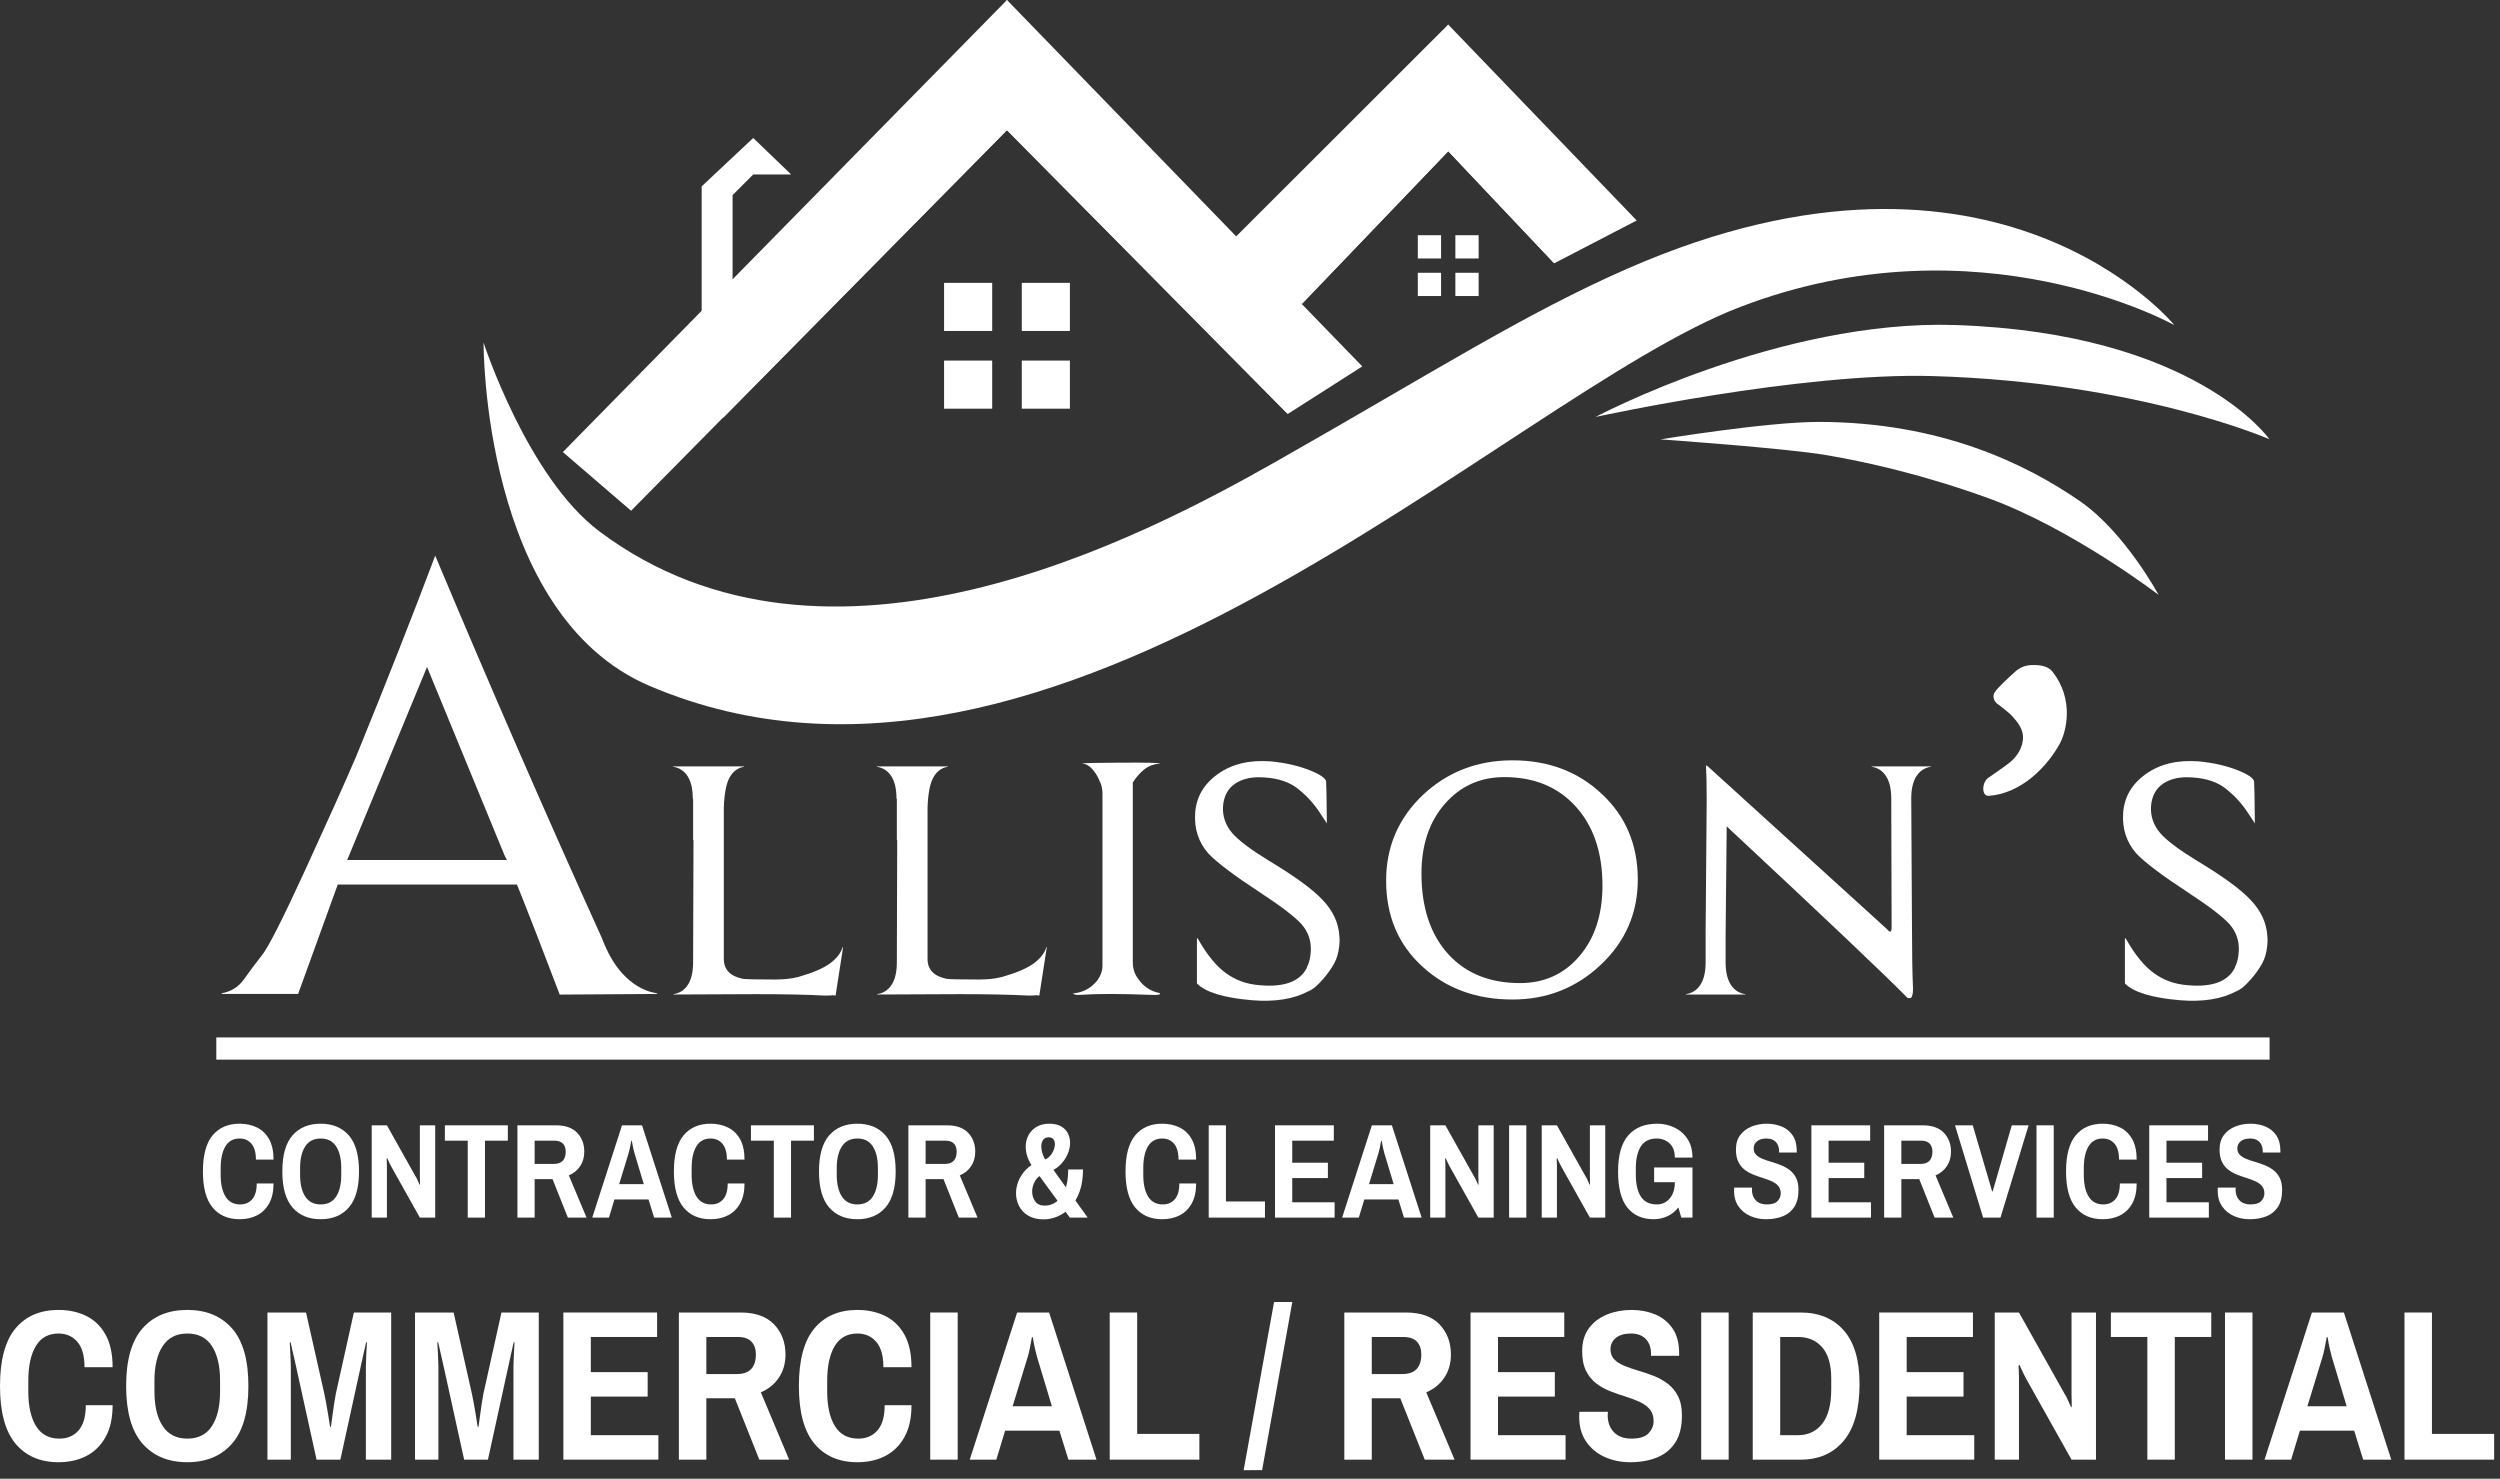 <?xml version="1.0" encoding="UTF-8" standalone="no"?>
<!DOCTYPE svg PUBLIC "-//W3C//DTD SVG 1.1//EN" "http://www.w3.org/Graphics/SVG/1.1/DTD/svg11.dtd">
<svg width="100%" height="100%" viewBox="0 0 235 139" version="1.1" xmlns="http://www.w3.org/2000/svg" xmlns:xlink="http://www.w3.org/1999/xlink" xml:space="preserve" xmlns:serif="http://www.serif.com/" style="fill-rule:evenodd;clip-rule:evenodd;stroke-linejoin:round;stroke-miterlimit:2;">
    <rect x="0" y="0" width="235" height="139" fill="#333333" stroke="none"/>
    <g transform="matrix(1,0,0,1,-1004.36,-2942.47)">
        <g transform="matrix(1,0,0,1,1004.36,2942.47)">
            <g transform="matrix(1,0,0,1,68.039,75.497)">
                <path d="M0,14.632C0,15.638 0.593,16.265 1.779,16.511C2.069,16.556 3.087,16.578 4.832,16.578C5.638,16.578 6.354,16.5 6.98,16.343C8.322,15.963 9.312,15.543 9.95,15.084C10.587,14.626 10.995,14.107 11.174,13.525L11.208,13.558L10.537,17.887L10.503,18.088L10.235,18.054C10.078,18.076 9.843,18.088 9.53,18.088C7.83,17.998 5.66,17.953 3.02,17.953C1.096,17.953 -1.488,17.965 -4.731,17.987L-4.731,17.953C-4.15,17.864 -3.697,17.568 -3.373,17.065C-3.048,16.561 -2.886,15.862 -2.886,14.967L-2.852,3.457L-2.886,3.457L-2.886,-0.402L-2.919,-0.402L-2.919,-0.435C-2.919,-1.33 -3.082,-2.029 -3.406,-2.533C-3.73,-3.036 -4.184,-3.332 -4.765,-3.422L-4.765,-3.456L1.913,-3.456L1.913,-3.422C1.331,-3.332 0.878,-3.003 0.554,-2.432C0.229,-1.861 0.044,-0.905 0,0.437L0,14.632Z" style="fill:white;fill-rule:nonzero;"/>
            </g>
        </g>
        <g transform="matrix(1,0,0,1,1004.36,2942.47)">
            <g transform="matrix(1,0,0,1,87.189,75.497)">
                <path d="M0,14.632C0,15.638 0.593,16.265 1.779,16.511C2.069,16.556 3.087,16.578 4.832,16.578C5.638,16.578 6.354,16.5 6.98,16.343C8.322,15.963 9.312,15.543 9.95,15.084C10.587,14.626 10.995,14.107 11.174,13.525L11.208,13.558L10.537,17.887L10.503,18.088L10.235,18.054C10.078,18.076 9.843,18.088 9.53,18.088C7.83,17.998 5.66,17.953 3.02,17.953C1.096,17.953 -1.488,17.965 -4.731,17.987L-4.731,17.953C-4.15,17.864 -3.697,17.568 -3.373,17.065C-3.048,16.561 -2.886,15.862 -2.886,14.967L-2.852,3.457L-2.886,3.457L-2.886,-0.402L-2.919,-0.402L-2.919,-0.435C-2.919,-1.33 -3.082,-2.029 -3.406,-2.533C-3.73,-3.036 -4.184,-3.332 -4.765,-3.422L-4.765,-3.456L1.913,-3.456L1.913,-3.422C1.331,-3.332 0.878,-3.003 0.554,-2.432C0.229,-1.861 0.044,-0.905 0,0.437L0,14.632Z" style="fill:white;fill-rule:nonzero;"/>
            </g>
        </g>
        <g transform="matrix(1,0,0,1,1004.36,2942.47)">
            <g transform="matrix(1,0,0,1,109.068,93.445)">
                <path d="M0,-21.673C-0.604,-21.627 -1.107,-21.443 -1.51,-21.119C-1.913,-20.794 -2.271,-20.386 -2.584,-19.894L-2.584,-3.015C-2.584,-2.389 -2.416,-1.862 -2.081,-1.438C-1.857,-1.103 -1.577,-0.817 -1.242,-0.582C-0.906,-0.347 -0.515,-0.185 -0.067,-0.096C-0.022,-0.051 -0.011,-0.017 -0.034,0.005C-0.123,0.072 -0.403,0.095 -0.873,0.072C-3.758,-0.039 -5.984,-0.039 -7.55,0.072C-7.886,0.095 -8.11,0.05 -8.221,-0.062C-7.461,-0.129 -6.818,-0.402 -6.292,-0.884C-5.767,-1.365 -5.481,-1.93 -5.436,-2.578L-5.436,-18.854C-5.436,-19.301 -5.526,-19.693 -5.705,-20.028C-5.884,-20.476 -6.124,-20.861 -6.426,-21.186C-6.728,-21.51 -7.059,-21.673 -7.416,-21.673C-7.237,-21.717 -5.973,-21.745 -3.624,-21.756C-1.275,-21.768 -0.067,-21.739 0,-21.673" style="fill:white;fill-rule:nonzero;"/>
            </g>
        </g>
        <g transform="matrix(1,0,0,1,1004.36,2942.47)">
            <g transform="matrix(1,0,0,1,124.323,81.022)">
                <path d="M0,3.569C0.984,4.598 1.51,5.739 1.577,6.992C1.622,7.373 1.594,7.837 1.493,8.384C1.393,8.932 1.186,9.441 0.872,9.911C0.559,10.403 0.189,10.873 -0.235,11.32C-0.66,11.768 -1.029,12.048 -1.342,12.159C-2.73,12.897 -4.497,13.177 -6.645,12.999C-9.284,12.774 -11.007,12.249 -11.812,11.422L-11.812,7.126C-11.768,7.171 -11.723,7.226 -11.678,7.294C-10.851,8.748 -9.989,9.799 -9.094,10.448C-8.177,11.119 -7.114,11.5 -5.906,11.589C-3.647,11.791 -2.181,11.265 -1.51,10.011C-1.488,9.923 -1.432,9.789 -1.342,9.609C-1.208,9.252 -1.13,8.838 -1.107,8.368C-1.063,7.406 -1.354,6.567 -1.98,5.85C-2.606,5.158 -3.893,4.173 -5.839,2.898C-8.3,1.287 -9.933,0.057 -10.738,-0.793C-11.656,-1.845 -12.07,-3.097 -11.98,-4.552C-11.891,-6.073 -11.18,-7.309 -9.849,-8.26C-8.519,-9.21 -6.857,-9.608 -4.866,-9.452C-3.457,-9.317 -2.204,-9.026 -1.107,-8.578C-0.079,-8.154 0.402,-7.774 0.335,-7.438C0.357,-7.237 0.38,-5.972 0.402,-3.646C0.537,-3.422 0.319,-3.746 -0.252,-4.619C-0.822,-5.492 -1.522,-6.252 -2.349,-6.901C-3.11,-7.505 -4.139,-7.852 -5.437,-7.941C-6.577,-8.031 -7.5,-7.84 -8.205,-7.37C-8.91,-6.901 -9.295,-6.174 -9.362,-5.19C-9.408,-4.272 -9.117,-3.445 -8.49,-2.706C-7.909,-2.035 -6.801,-1.197 -5.168,-0.19C-2.663,1.309 -0.94,2.562 0,3.569" style="fill:white;fill-rule:nonzero;"/>
            </g>
        </g>
        <g transform="matrix(1,0,0,1,1004.36,2942.47)">
            <g transform="matrix(1,0,0,1,150.631,82.176)">
                <path d="M0,1.073C0,-2.103 -0.873,-4.619 -2.617,-6.477C-4.273,-8.244 -6.477,-9.128 -9.228,-9.128C-11.488,-9.128 -13.35,-8.289 -14.815,-6.612C-16.281,-4.934 -17.013,-2.752 -17.013,-0.068C-17.013,3.154 -16.163,5.693 -14.463,7.55C-12.808,9.34 -10.57,10.234 -7.751,10.234C-5.47,10.234 -3.607,9.39 -2.165,7.701C-0.721,6.011 0,3.802 0,1.073M3.322,0.503C3.322,3.657 2.159,6.331 -0.167,8.523C-2.472,10.693 -5.235,11.778 -8.456,11.778C-11.834,11.778 -14.642,10.761 -16.879,8.724C-19.184,6.643 -20.335,3.937 -20.335,0.603C-20.335,-2.595 -19.172,-5.291 -16.845,-7.484C-14.542,-9.631 -11.745,-10.705 -8.456,-10.705C-5.101,-10.705 -2.304,-9.654 -0.067,-7.551C2.192,-5.448 3.322,-2.763 3.322,0.503" style="fill:white;fill-rule:nonzero;"/>
            </g>
        </g>
        <g transform="matrix(1,0,0,1,1004.36,2942.47)">
            <g transform="matrix(1,0,0,1,181.503,93.718)">
                <path d="M0,-21.643C-0.582,-21.553 -1.035,-21.257 -1.359,-20.754C-1.684,-20.25 -1.846,-19.551 -1.846,-18.657L-1.778,-6.745C-1.778,-4.261 -1.745,-2.258 -1.678,-0.738C-1.678,-0.334 -1.745,-0.055 -1.879,0.101L-2.181,0.101C-4.217,-1.979 -9.888,-7.359 -19.194,-16.039L-19.295,-5.804L-19.295,-3.254C-19.295,-2.359 -19.133,-1.661 -18.809,-1.157C-18.484,-0.654 -18.032,-0.357 -17.45,-0.268L-17.45,-0.234L-23.02,-0.234L-23.02,-0.268C-22.438,-0.357 -21.985,-0.654 -21.661,-1.157C-21.337,-1.661 -21.174,-2.359 -21.174,-3.254L-21.174,-6.207L-21.074,-18.523C-21.074,-19.976 -21.096,-21.05 -21.141,-21.744L-21.04,-21.744L-4.195,-6.442C-4.016,-6.241 -3.893,-6.14 -3.826,-6.14C-3.736,-6.14 -3.691,-6.286 -3.691,-6.577L-3.725,-18.657C-3.725,-19.551 -3.887,-20.25 -4.211,-20.754C-4.536,-21.257 -4.989,-21.553 -5.57,-21.643L-5.57,-21.677L0,-21.677L0,-21.643Z" style="fill:white;fill-rule:nonzero;"/>
            </g>
        </g>
        <g transform="matrix(1,0,0,1,1004.36,2942.47)">
            <g transform="matrix(1,0,0,1,211.554,81.022)">
                <path d="M0,3.569C0.984,4.598 1.51,5.739 1.577,6.992C1.622,7.373 1.594,7.837 1.493,8.384C1.393,8.932 1.186,9.441 0.872,9.911C0.559,10.403 0.189,10.873 -0.235,11.32C-0.66,11.768 -1.029,12.048 -1.342,12.159C-2.73,12.897 -4.497,13.177 -6.645,12.999C-9.284,12.774 -11.007,12.249 -11.812,11.422L-11.812,7.126C-11.768,7.171 -11.723,7.226 -11.678,7.294C-10.851,8.748 -9.989,9.799 -9.094,10.448C-8.177,11.119 -7.114,11.5 -5.906,11.589C-3.647,11.791 -2.181,11.265 -1.51,10.011C-1.488,9.923 -1.432,9.789 -1.342,9.609C-1.208,9.252 -1.13,8.838 -1.107,8.368C-1.063,7.406 -1.354,6.567 -1.98,5.85C-2.606,5.158 -3.893,4.173 -5.839,2.898C-8.3,1.287 -9.933,0.057 -10.738,-0.793C-11.656,-1.845 -12.07,-3.097 -11.98,-4.552C-11.891,-6.073 -11.18,-7.309 -9.849,-8.26C-8.519,-9.21 -6.857,-9.608 -4.866,-9.452C-3.457,-9.317 -2.204,-9.026 -1.107,-8.578C-0.079,-8.154 0.402,-7.774 0.335,-7.438C0.357,-7.237 0.38,-5.972 0.402,-3.646C0.537,-3.422 0.319,-3.746 -0.252,-4.619C-0.822,-5.492 -1.522,-6.252 -2.349,-6.901C-3.11,-7.505 -4.139,-7.852 -5.437,-7.941C-6.577,-8.031 -7.5,-7.84 -8.205,-7.37C-8.91,-6.901 -9.295,-6.174 -9.362,-5.19C-9.408,-4.272 -9.117,-3.445 -8.49,-2.706C-7.909,-2.035 -6.801,-1.197 -5.168,-0.19C-2.663,1.309 -0.94,2.562 0,3.569" style="fill:white;fill-rule:nonzero;"/>
            </g>
        </g>
        <g transform="matrix(1,0,0,1,1004.36,2942.47)">
            <g transform="matrix(1,0,0,1,47.412,65.354)">
                <path d="M0,15.015C-0.118,14.74 -2.542,8.848 -7.271,-2.659L-14.777,15.488L0.236,15.488L0,15.015ZM-19.388,28.078L-26.54,28.078L-26.599,28.019C-25.692,27.862 -24.983,27.418 -24.471,26.689C-23.958,25.96 -23.407,25.221 -22.816,24.472C-22.225,23.763 -20.876,21.113 -18.767,16.522C-16.66,11.932 -15.054,8.356 -13.95,5.793C-11.074,-1.259 -8.591,-7.565 -6.502,-13.122C-1.222,-0.55 3.999,11.429 9.162,22.817C9.753,24.394 10.501,25.616 11.408,26.482C12.314,27.349 13.299,27.862 14.363,28.019L14.363,28.078L5.202,28.137C3.507,23.684 2.167,20.237 1.182,17.792L-15.664,17.792L-19.388,28.078Z" style="fill:white;fill-rule:nonzero;"/>
            </g>
        </g>
        <g transform="matrix(1,0,0,1,1004.36,2942.47)">
            <g transform="matrix(1,0,0,1,187.704,71.223)">
                <path d="M0,-5.101C0,-5.101 -0.523,-5.549 -0.224,-6.109C-0.02,-6.492 1.071,-7.5 1.743,-8.102C2.135,-8.453 2.63,-8.667 3.155,-8.7C3.832,-8.742 4.758,-8.688 5.228,-8.089C7.282,-5.474 6.552,-2.469 5.901,-1.292C4.726,0.832 2.329,3.355 -0.744,3.586C-1.474,3.641 -1.411,2.315 -0.811,1.896C0.072,1.28 0.773,0.813 1.276,0.398C1.637,0.1 2.334,-0.638 2.446,-1.647C2.558,-2.655 1.952,-3.32 1.512,-3.831C1.107,-4.303 0,-5.101 0,-5.101" style="fill:white;fill-rule:nonzero;"/>
            </g>
        </g>
        <g transform="matrix(1,0,0,1,1004.36,2942.47)">
            <g transform="matrix(-1,0,0,1,233.673,58.933)">
                <rect x="20.333" y="38.587" width="193.007" height="2.087" style="fill:white;"/>
            </g>
        </g>
        <g transform="matrix(1,0,0,1,1004.36,2942.47)">
            <g transform="matrix(1,0,0,1,52.909,5.517)">
                <path d="M0,36.976L6.411,42.493L41.748,6.709L68.138,33.398L75.146,28.925L41.748,-5.517L0,36.976Z" style="fill:white;fill-rule:nonzero;"/>
            </g>
        </g>
        <g transform="matrix(1,0,0,1,1004.36,2942.47)">
            <g transform="matrix(1,0,0,1,65.956,12.971)">
                <path d="M0,17.594L0,4.548L4.846,0L8.414,3.43L4.846,3.43L2.907,5.368L2.907,15.134L0,17.594Z" style="fill:white;fill-rule:nonzero;"/>
            </g>
        </g>
        <g transform="matrix(1,0,0,1,1004.36,2942.47)">
            <g transform="matrix(1,0,0,1,115.457,7.923)">
                <path d="M0,15.038L20.676,-5.612L38.393,12.802L30.64,16.827L20.68,6.286L6.908,20.65L0,15.038Z" style="fill:white;fill-rule:nonzero;"/>
            </g>
        </g>
        <g transform="matrix(1,0,0,1,1004.36,2942.47)">
            <g transform="matrix(1,0,0,1,45.455,58.589)">
                <path d="M0,-26.384C0,-26.384 -0.154,-0.812 15.628,5.896C53.751,22.1 96.03,-21.272 118.133,-29.739C140.566,-38.332 158.94,-28.024 158.94,-28.024C158.94,-28.024 142.231,-48.484 107.65,-33.392C97.872,-29.124 89.273,-23.594 74.624,-15.276C61.796,-7.992 32.355,7.462 10.884,-8.641C4.118,-13.716 0,-26.384 0,-26.384" style="fill:white;fill-rule:nonzero;"/>
            </g>
        </g>
        <g transform="matrix(1,0,0,1,1004.36,2942.47)">
            <g transform="matrix(-0.033,0.999,0.999,0.033,179.148,3.876)">
                <path d="M36.278,-27.996C36.278,-27.996 26.52,-11.017 26.521,5.546C26.523,28.147 36.278,35.405 36.278,35.405C36.278,35.405 31.307,22.934 31.389,3.544C31.442,-8.94 36.278,-27.996 36.278,-27.996" style="fill:white;fill-rule:nonzero;"/>
            </g>
        </g>
        <g transform="matrix(1,0,0,1,1004.36,2942.47)">
            <g transform="matrix(1,0,0,1,156.086,54.272)">
                <path d="M0,-12.972C0,-12.972 9.996,-14.612 14.835,-14.612C26.316,-14.612 34.367,-10.661 39.437,-7.157C43.657,-4.24 46.817,1.64 46.817,1.64C46.817,1.64 38.623,-4.622 30.782,-7.455C24.731,-9.642 19.512,-10.819 15.655,-11.481C11.781,-12.146 0,-12.972 0,-12.972" style="fill:white;fill-rule:nonzero;"/>
            </g>
        </g>
        <g transform="matrix(1,0,0,1,1004.36,2942.47)">
            <g transform="matrix(-1,0,0,1,182.009,-80.494)">
                <rect x="88.743" y="107.083" width="4.523" height="4.522" style="fill:white;"/>
            </g>
        </g>
        <g transform="matrix(1,0,0,1,1004.36,2942.47)">
            <g transform="matrix(-1,0,0,1,182.009,-65.884)">
                <rect x="88.743" y="99.778" width="4.523" height="4.522" style="fill:white;"/>
            </g>
        </g>
        <g transform="matrix(1,0,0,1,1004.36,2942.47)">
            <g transform="matrix(-1,0,0,1,196.619,-80.494)">
                <rect x="96.048" y="107.083" width="4.523" height="4.522" style="fill:white;"/>
            </g>
        </g>
        <g transform="matrix(1,0,0,1,1004.36,2942.47)">
            <g transform="matrix(-1,0,0,1,196.619,-65.884)">
                <rect x="96.048" y="99.778" width="4.523" height="4.522" style="fill:white;"/>
            </g>
        </g>
        <g transform="matrix(1,0,0,1,1004.36,2942.47)">
            <g transform="matrix(-1,0,0,1,268.734,-91.786)">
                <rect x="133.274" y="113.897" width="2.186" height="2.186" style="fill:white;"/>
            </g>
        </g>
        <g transform="matrix(1,0,0,1,1004.36,2942.47)">
            <g transform="matrix(-1,0,0,1,268.734,-84.726)">
                <rect x="133.274" y="110.367" width="2.186" height="2.186" style="fill:white;"/>
            </g>
        </g>
        <g transform="matrix(1,0,0,1,1004.36,2942.47)">
            <g transform="matrix(-1,0,0,1,275.796,-91.786)">
                <rect x="136.805" y="113.897" width="2.186" height="2.186" style="fill:white;"/>
            </g>
        </g>
        <g transform="matrix(1,0,0,1,1004.36,2942.47)">
            <g transform="matrix(-1,0,0,1,275.796,-84.726)">
                <rect x="136.805" y="110.367" width="2.186" height="2.186" style="fill:white;"/>
            </g>
        </g>
        <g transform="matrix(1,0,0,1,1004.36,2942.47)">
            <g transform="matrix(-0.464,0.886,0.886,0.464,144.977,23.223)">
                <path d="M-14.415,-17.543L15.237,-17.543L-3.879,-12.015L0.832,1.7L-14.415,-17.543Z" style="fill:white;fill-rule:nonzero;"/>
            </g>
        </g>
        <g transform="matrix(1,0,0,1,1004.36,2942.47)">
            <g transform="matrix(-0.562,0.827,0.827,0.562,110.636,30.84)">
                <path d="M-16.512,-30.558L31.015,-30.558L-6.403,-23.682L0.82,13.151L-16.512,-30.558Z" style="fill:white;fill-rule:nonzero;"/>
            </g>
        </g>
        <g transform="matrix(1,0,0,1,1004.36,2942.47)">
            <g transform="matrix(1,0,0,1,5.504,123.134)">
                <path d="M0,14.314C-1.734,14.314 -3.084,13.73 -4.052,12.56C-5.02,11.391 -5.504,9.59 -5.504,7.157C-5.504,4.71 -5.02,2.907 -4.052,1.744C-3.084,0.582 -1.734,0 0,0C0.968,0 1.835,0.188 2.601,0.564C3.367,0.941 3.972,1.525 4.416,2.318C4.859,3.112 5.081,4.133 5.081,5.383L2.44,5.383C2.44,4.308 2.214,3.511 1.764,2.994C1.314,2.476 0.726,2.217 0,2.217C-0.955,2.217 -1.667,2.611 -2.137,3.397C-2.607,4.183 -2.843,5.269 -2.843,6.653L-2.843,7.661C-2.843,9.045 -2.601,10.131 -2.117,10.918C-1.633,11.704 -0.9,12.096 0.081,12.096C0.833,12.096 1.435,11.838 1.885,11.321C2.335,10.803 2.561,10.013 2.561,8.952L5.081,8.952C5.081,10.162 4.859,11.163 4.416,11.956C3.972,12.749 3.37,13.34 2.611,13.73C1.852,14.12 0.981,14.314 0,14.314" style="fill:white;fill-rule:nonzero;"/>
            </g>
        </g>
        <g transform="matrix(1,0,0,1,1004.36,2942.47)">
            <g transform="matrix(1,0,0,1,17.603,125.351)">
                <path d="M0,9.879C1.035,9.879 1.808,9.486 2.318,8.7C2.829,7.914 3.084,6.828 3.084,5.443L3.084,4.436C3.084,3.052 2.829,1.966 2.318,1.18C1.808,0.394 1.035,-0 0,-0C-1.021,-0 -1.792,0.394 -2.309,1.18C-2.826,1.966 -3.085,3.052 -3.085,4.436L-3.085,5.443C-3.085,6.828 -2.826,7.914 -2.309,8.7C-1.792,9.486 -1.021,9.879 0,9.879M0,12.097C-1.788,12.097 -3.192,11.513 -4.214,10.343C-5.235,9.174 -5.746,7.373 -5.746,4.94C-5.746,2.493 -5.235,0.69 -4.214,-0.474C-3.192,-1.636 -1.788,-2.218 0,-2.218C1.788,-2.218 3.192,-1.636 4.214,-0.474C5.235,0.69 5.746,2.493 5.746,4.94C5.746,7.373 5.235,9.174 4.214,10.343C3.192,11.513 1.788,12.097 0,12.097" style="fill:white;fill-rule:nonzero;"/>
            </g>
        </g>
        <g transform="matrix(1,0,0,1,1004.36,2942.47)">
            <g transform="matrix(1,0,0,1,25.139,123.376)">
                <path d="M0,13.831L0,0L3.629,0L5.343,7.621C5.396,7.85 5.454,8.139 5.515,8.488C5.575,8.838 5.635,9.184 5.696,9.526C5.756,9.869 5.82,10.275 5.887,10.746L5.968,10.746C6.035,10.262 6.092,9.842 6.14,9.486C6.187,9.13 6.237,8.78 6.291,8.437C6.344,8.095 6.392,7.822 6.432,7.621L8.125,0L11.633,0L11.633,13.831L9.254,13.831L9.254,5.02C9.254,4.858 9.261,4.657 9.274,4.415C9.288,4.174 9.298,3.929 9.305,3.68C9.312,3.431 9.328,3.139 9.355,2.803L9.274,2.803C9.234,2.977 9.194,3.155 9.154,3.337C9.113,3.518 9.073,3.699 9.033,3.881C8.992,4.062 8.952,4.244 8.912,4.426C8.871,4.606 8.831,4.792 8.791,4.979L6.855,13.831L4.617,13.831L2.662,4.939C2.621,4.765 2.581,4.587 2.541,4.405C2.5,4.224 2.46,4.046 2.419,3.871C2.379,3.696 2.339,3.518 2.299,3.337C2.258,3.155 2.218,2.977 2.178,2.803L2.097,2.803C2.124,3.152 2.141,3.454 2.147,3.71C2.154,3.965 2.164,4.214 2.178,4.456C2.191,4.697 2.198,4.886 2.198,5.02L2.198,13.831L0,13.831Z" style="fill:white;fill-rule:nonzero;"/>
            </g>
        </g>
        <g transform="matrix(1,0,0,1,1004.36,2942.47)">
            <g transform="matrix(1,0,0,1,39.012,123.376)">
                <path d="M0,13.831L0,0L3.629,0L5.343,7.621C5.396,7.85 5.454,8.139 5.515,8.488C5.575,8.838 5.635,9.184 5.696,9.526C5.756,9.869 5.82,10.275 5.887,10.746L5.968,10.746C6.035,10.262 6.092,9.842 6.14,9.486C6.187,9.13 6.237,8.78 6.291,8.437C6.344,8.095 6.392,7.822 6.432,7.621L8.125,0L11.633,0L11.633,13.831L9.254,13.831L9.254,5.02C9.254,4.858 9.261,4.657 9.274,4.415C9.288,4.174 9.298,3.929 9.305,3.68C9.312,3.431 9.328,3.139 9.355,2.803L9.274,2.803C9.234,2.977 9.194,3.155 9.154,3.337C9.113,3.518 9.073,3.699 9.033,3.881C8.992,4.062 8.952,4.244 8.912,4.426C8.871,4.606 8.831,4.792 8.791,4.979L6.855,13.831L4.617,13.831L2.662,4.939C2.621,4.765 2.581,4.587 2.541,4.405C2.5,4.224 2.46,4.046 2.419,3.871C2.379,3.696 2.339,3.518 2.299,3.337C2.258,3.155 2.218,2.977 2.178,2.803L2.097,2.803C2.124,3.152 2.141,3.454 2.147,3.71C2.154,3.965 2.164,4.214 2.178,4.456C2.191,4.697 2.198,4.886 2.198,5.02L2.198,13.831L0,13.831Z" style="fill:white;fill-rule:nonzero;"/>
            </g>
        </g>
        <g transform="matrix(1,0,0,1,1004.36,2942.47)">
            <g transform="matrix(1,0,0,1,52.956,123.376)">
                <path d="M0,13.831L0,0L8.811,0L8.811,2.299L2.581,2.299L2.581,5.604L7.924,5.604L7.924,7.903L2.581,7.903L2.581,11.532L8.932,11.532L8.932,13.831L0,13.831Z" style="fill:white;fill-rule:nonzero;"/>
            </g>
        </g>
        <g transform="matrix(1,0,0,1,1004.36,2942.47)">
            <g transform="matrix(1,0,0,1,66.396,131.421)">
                <path d="M0,-2.259L2.843,-2.259C3.474,-2.259 3.935,-2.42 4.224,-2.742C4.513,-3.066 4.657,-3.516 4.657,-4.094C4.657,-4.604 4.519,-5.007 4.244,-5.303C3.968,-5.599 3.535,-5.746 2.943,-5.746L0,-5.746L0,-2.259ZM-2.581,5.786L-2.581,-8.045L3.206,-8.045C4.604,-8.045 5.658,-7.672 6.371,-6.926C7.083,-6.18 7.439,-5.236 7.439,-4.094C7.439,-3.26 7.231,-2.534 6.814,-1.916C6.398,-1.298 5.833,-0.841 5.121,-0.545L7.782,5.786L4.98,5.786L2.681,0.019L0,0.019L0,5.786L-2.581,5.786Z" style="fill:white;fill-rule:nonzero;"/>
            </g>
        </g>
        <g transform="matrix(1,0,0,1,1004.36,2942.47)">
            <g transform="matrix(1,0,0,1,80.599,123.134)">
                <path d="M0,14.314C-1.734,14.314 -3.084,13.73 -4.052,12.56C-5.02,11.391 -5.504,9.59 -5.504,7.157C-5.504,4.71 -5.02,2.907 -4.052,1.744C-3.084,0.582 -1.734,0 0,0C0.968,0 1.835,0.188 2.601,0.564C3.367,0.941 3.972,1.525 4.416,2.318C4.859,3.112 5.081,4.133 5.081,5.383L2.44,5.383C2.44,4.308 2.214,3.511 1.764,2.994C1.314,2.476 0.726,2.217 0,2.217C-0.955,2.217 -1.667,2.611 -2.137,3.397C-2.607,4.183 -2.843,5.269 -2.843,6.653L-2.843,7.661C-2.843,9.045 -2.601,10.131 -2.117,10.918C-1.633,11.704 -0.9,12.096 0.081,12.096C0.833,12.096 1.435,11.838 1.885,11.321C2.335,10.803 2.561,10.013 2.561,8.952L5.081,8.952C5.081,10.162 4.859,11.163 4.416,11.956C3.972,12.749 3.37,13.34 2.611,13.73C1.852,14.12 0.981,14.314 0,14.314" style="fill:white;fill-rule:nonzero;"/>
            </g>
        </g>
        <g transform="matrix(1,0,0,1,1004.36,2942.47)">
            <g transform="matrix(1,0,0,1,0,122.389)">
                <rect x="87.442" y="0.987" width="2.581" height="13.831" style="fill:white;"/>
            </g>
        </g>
        <g transform="matrix(1,0,0,1,1004.36,2942.47)">
            <g transform="matrix(1,0,0,1,95.188,128.396)">
                <path d="M0,3.79L3.689,3.79L2.298,-0.827C2.231,-1.069 2.164,-1.338 2.097,-1.634C2.029,-1.929 1.962,-2.285 1.896,-2.702L1.814,-2.702C1.734,-2.259 1.664,-1.889 1.603,-1.593C1.542,-1.297 1.479,-1.042 1.412,-0.827L0,3.79ZM-4.032,8.811L0.423,-5.021L3.428,-5.021L7.883,8.811L5.242,8.811L4.396,6.089L-0.706,6.089L-1.532,8.811L-4.032,8.811Z" style="fill:white;fill-rule:nonzero;"/>
            </g>
        </g>
        <g transform="matrix(1,0,0,1,1004.36,2942.47)">
            <g transform="matrix(1,0,0,1,104.313,123.376)">
                <path d="M0,13.831L0,0L2.581,0L2.581,11.411L8.428,11.411L8.428,13.831L0,13.831Z" style="fill:white;fill-rule:nonzero;"/>
            </g>
        </g>
        <g transform="matrix(1,0,0,1,1004.36,2942.47)">
            <g transform="matrix(0.178,-0.984,-0.984,-0.178,126.56,133.951)">
                <path d="M-5.896,8.747L10.168,8.747L10.473,7.06L-5.587,7.041L-5.896,8.747Z" style="fill:white;fill-rule:nonzero;"/>
            </g>
        </g>
        <g transform="matrix(1,0,0,1,1004.36,2942.47)">
            <g transform="matrix(1,0,0,1,128.947,131.421)">
                <path d="M0,-2.259L2.843,-2.259C3.474,-2.259 3.935,-2.42 4.224,-2.742C4.513,-3.066 4.657,-3.516 4.657,-4.094C4.657,-4.604 4.519,-5.007 4.244,-5.303C3.968,-5.599 3.535,-5.746 2.943,-5.746L0,-5.746L0,-2.259ZM-2.581,5.786L-2.581,-8.045L3.206,-8.045C4.604,-8.045 5.658,-7.672 6.371,-6.926C7.083,-6.18 7.439,-5.236 7.439,-4.094C7.439,-3.26 7.231,-2.534 6.814,-1.916C6.398,-1.298 5.833,-0.841 5.121,-0.545L7.782,5.786L4.98,5.786L2.681,0.019L0,0.019L0,5.786L-2.581,5.786Z" style="fill:white;fill-rule:nonzero;"/>
            </g>
        </g>
        <g transform="matrix(1,0,0,1,1004.36,2942.47)">
            <g transform="matrix(1,0,0,1,138.23,123.376)">
                <path d="M0,13.831L0,0L8.811,0L8.811,2.299L2.581,2.299L2.581,5.604L7.924,5.604L7.924,7.903L2.581,7.903L2.581,11.532L8.932,11.532L8.932,13.831L0,13.831Z" style="fill:white;fill-rule:nonzero;"/>
            </g>
        </g>
        <g transform="matrix(1,0,0,1,1004.36,2942.47)">
            <g transform="matrix(1,0,0,1,153.221,123.134)">
                <path d="M0,14.314C-0.847,14.314 -1.633,14.153 -2.359,13.831C-3.085,13.508 -3.669,13.028 -4.113,12.389C-4.557,11.751 -4.778,10.961 -4.778,10.02C-4.778,9.939 -4.775,9.859 -4.769,9.778C-4.762,9.698 -4.758,9.63 -4.758,9.577L-2.077,9.577C-2.077,9.59 -2.08,9.634 -2.087,9.708C-2.094,9.782 -2.097,9.845 -2.097,9.899C-2.097,10.558 -1.902,11.088 -1.512,11.492C-1.123,11.895 -0.578,12.096 0.121,12.096C0.9,12.096 1.444,11.925 1.754,11.583C2.063,11.24 2.218,10.867 2.218,10.463C2.218,9.994 2.097,9.617 1.854,9.335C1.613,9.052 1.293,8.821 0.897,8.639C0.5,8.458 0.063,8.293 -0.414,8.145C-0.891,7.998 -1.371,7.83 -1.855,7.641C-2.339,7.453 -2.779,7.208 -3.176,6.905C-3.572,6.603 -3.891,6.21 -4.133,5.726C-4.375,5.242 -4.496,4.624 -4.496,3.871C-4.496,2.998 -4.281,2.275 -3.851,1.704C-3.421,1.132 -2.853,0.706 -2.147,0.423C-1.442,0.141 -0.679,0 0.141,0C0.947,0 1.69,0.141 2.369,0.423C3.047,0.706 3.592,1.146 4.002,1.744C4.412,2.342 4.617,3.118 4.617,4.073L4.617,4.314L1.976,4.314L1.976,4.133C1.976,3.542 1.811,3.075 1.482,2.732C1.152,2.389 0.692,2.217 0.101,2.217C-0.518,2.217 -0.995,2.355 -1.331,2.63C-1.667,2.907 -1.835,3.259 -1.835,3.689C-1.835,4.092 -1.714,4.416 -1.472,4.657C-1.23,4.899 -0.911,5.1 -0.514,5.262C-0.118,5.423 0.322,5.575 0.806,5.715C1.29,5.857 1.771,6.021 2.248,6.21C2.725,6.398 3.162,6.643 3.559,6.946C3.955,7.248 4.274,7.638 4.516,8.115C4.758,8.592 4.879,9.194 4.879,9.919C4.879,10.981 4.67,11.832 4.254,12.469C3.837,13.108 3.263,13.576 2.53,13.871C1.797,14.167 0.954,14.314 0,14.314" style="fill:white;fill-rule:nonzero;"/>
            </g>
        </g>
        <g transform="matrix(1,0,0,1,1004.36,2942.47)">
            <g transform="matrix(1,0,0,1,0,122.389)">
                <rect x="159.913" y="0.987" width="2.581" height="13.831" style="fill:white;"/>
            </g>
        </g>
        <g transform="matrix(1,0,0,1,1004.36,2942.47)">
            <g transform="matrix(1,0,0,1,167.338,125.675)">
                <path d="M0,9.233L1.673,9.233C2.627,9.233 3.387,8.874 3.952,8.155C4.516,7.435 4.798,6.357 4.798,4.919L4.798,3.911C4.798,2.607 4.516,1.629 3.952,0.977C3.387,0.325 2.627,0 1.673,0L0,0L0,9.233ZM-2.581,11.532L-2.581,-2.299L1.915,-2.299C3.636,-2.299 4.99,-1.738 5.978,-0.616C6.966,0.506 7.459,2.183 7.459,4.415C7.459,6.781 6.966,8.558 5.978,9.748C4.99,10.937 3.636,11.532 1.915,11.532L-2.581,11.532Z" style="fill:white;fill-rule:nonzero;"/>
            </g>
        </g>
        <g transform="matrix(1,0,0,1,1004.36,2942.47)">
            <g transform="matrix(1,0,0,1,176.646,123.376)">
                <path d="M0,13.831L0,0L8.811,0L8.811,2.299L2.581,2.299L2.581,5.604L7.924,5.604L7.924,7.903L2.581,7.903L2.581,11.532L8.932,11.532L8.932,13.831L0,13.831Z" style="fill:white;fill-rule:nonzero;"/>
            </g>
        </g>
        <g transform="matrix(1,0,0,1,1004.36,2942.47)">
            <g transform="matrix(1,0,0,1,187.505,123.376)">
                <path d="M0,13.831L0,0L2.278,0L6.553,7.621C6.633,7.728 6.721,7.887 6.815,8.095C6.909,8.304 7.03,8.575 7.178,8.911L7.238,8.851C7.238,8.528 7.235,8.273 7.228,8.085C7.221,7.896 7.218,7.769 7.218,7.702L7.218,0L9.517,0L9.517,13.831L7.218,13.831L2.944,6.21C2.89,6.116 2.813,5.965 2.712,5.756C2.611,5.548 2.48,5.269 2.319,4.919L2.238,4.979C2.251,5.262 2.262,5.494 2.269,5.676C2.275,5.856 2.278,6.008 2.278,6.129L2.278,13.831L0,13.831Z" style="fill:white;fill-rule:nonzero;"/>
            </g>
        </g>
        <g transform="matrix(1,0,0,1,1004.36,2942.47)">
            <g transform="matrix(1,0,0,1,201.85,123.376)">
                <path d="M0,13.831L0,2.299L-3.427,2.299L-3.427,0L6.008,0L6.008,2.299L2.581,2.299L2.581,13.831L0,13.831Z" style="fill:white;fill-rule:nonzero;"/>
            </g>
        </g>
        <g transform="matrix(1,0,0,1,1004.36,2942.47)">
            <g transform="matrix(1,0,0,1,0,122.389)">
                <rect x="209.151" y="0.987" width="2.581" height="13.831" style="fill:white;"/>
            </g>
        </g>
        <g transform="matrix(1,0,0,1,1004.36,2942.47)">
            <g transform="matrix(1,0,0,1,216.897,128.396)">
                <path d="M0,3.79L3.689,3.79L2.298,-0.827C2.231,-1.069 2.164,-1.338 2.097,-1.634C2.029,-1.929 1.962,-2.285 1.896,-2.702L1.814,-2.702C1.734,-2.259 1.664,-1.889 1.603,-1.593C1.542,-1.297 1.479,-1.042 1.412,-0.827L0,3.79ZM-4.032,8.811L0.423,-5.021L3.428,-5.021L7.883,8.811L5.242,8.811L4.396,6.089L-0.706,6.089L-1.532,8.811L-4.032,8.811Z" style="fill:white;fill-rule:nonzero;"/>
            </g>
        </g>
        <g transform="matrix(1,0,0,1,1004.36,2942.47)">
            <g transform="matrix(1,0,0,1,226.022,123.376)">
                <path d="M0,13.831L0,0L2.581,0L2.581,11.411L8.428,11.411L8.428,13.831L0,13.831Z" style="fill:white;fill-rule:nonzero;"/>
            </g>
        </g>
        <g transform="matrix(1,0,0,1,1004.36,2942.47)">
            <g transform="matrix(1,0,0,1,22.526,105.628)">
                <path d="M0,8.979C-1.087,8.979 -1.935,8.613 -2.542,7.879C-3.149,7.145 -3.452,6.016 -3.452,4.49C-3.452,2.956 -3.149,1.824 -2.542,1.094C-1.935,0.366 -1.087,0 0,0C0.607,0 1.151,0.119 1.631,0.355C2.112,0.591 2.491,0.958 2.77,1.455C3.047,1.953 3.187,2.593 3.187,3.377L1.53,3.377C1.53,2.703 1.389,2.204 1.106,1.878C0.824,1.554 0.455,1.392 0,1.392C-0.599,1.392 -1.045,1.638 -1.34,2.131C-1.636,2.625 -1.783,3.305 -1.783,4.173L-1.783,4.806C-1.783,5.674 -1.631,6.355 -1.328,6.848C-1.024,7.341 -0.565,7.588 0.05,7.588C0.522,7.588 0.9,7.426 1.182,7.101C1.465,6.777 1.606,6.282 1.606,5.616L3.187,5.616C3.187,6.375 3.047,7.002 2.77,7.5C2.491,7.998 2.114,8.368 1.638,8.613C1.161,8.857 0.615,8.979 0,8.979" style="fill:white;fill-rule:nonzero;"/>
            </g>
        </g>
        <g transform="matrix(1,0,0,1,1004.36,2942.47)">
            <g transform="matrix(1,0,0,1,30.143,107.019)">
                <path d="M0,6.197C0.649,6.197 1.134,5.95 1.454,5.457C1.774,4.964 1.935,4.283 1.935,3.415L1.935,2.782C1.935,1.914 1.774,1.233 1.454,0.74C1.134,0.247 0.649,0.001 0,0.001C-0.641,0.001 -1.124,0.247 -1.448,0.74C-1.773,1.233 -1.935,1.914 -1.935,2.782L-1.935,3.415C-1.935,4.283 -1.773,4.964 -1.448,5.457C-1.124,5.95 -0.641,6.197 0,6.197M0,7.588C-1.122,7.588 -2.002,7.221 -2.643,6.488C-3.284,5.754 -3.604,4.625 -3.604,3.098C-3.604,1.564 -3.284,0.432 -2.643,-0.297C-2.002,-1.026 -1.122,-1.391 0,-1.391C1.121,-1.391 2.002,-1.026 2.643,-0.297C3.283,0.432 3.604,1.564 3.604,3.098C3.604,4.625 3.283,5.754 2.643,6.488C2.002,7.221 1.121,7.588 0,7.588" style="fill:white;fill-rule:nonzero;"/>
            </g>
        </g>
        <g transform="matrix(1,0,0,1,1004.36,2942.47)">
            <g transform="matrix(1,0,0,1,34.941,105.781)">
                <path d="M0,8.675L0,0L1.429,0L4.11,4.779C4.161,4.848 4.215,4.946 4.274,5.077C4.333,5.208 4.409,5.378 4.502,5.589L4.54,5.551C4.54,5.349 4.538,5.189 4.534,5.071C4.529,4.952 4.527,4.872 4.527,4.83L4.527,0L5.969,0L5.969,8.675L4.527,8.675L1.846,3.895C1.812,3.836 1.764,3.741 1.701,3.611C1.638,3.48 1.555,3.305 1.454,3.085L1.404,3.123C1.412,3.3 1.418,3.446 1.422,3.56C1.427,3.673 1.429,3.768 1.429,3.844L1.429,8.675L0,8.675Z" style="fill:white;fill-rule:nonzero;"/>
            </g>
        </g>
        <g transform="matrix(1,0,0,1,1004.36,2942.47)">
            <g transform="matrix(1,0,0,1,43.968,105.781)">
                <path d="M0,8.675L0,1.442L-2.15,1.442L-2.15,0L3.769,0L3.769,1.442L1.619,1.442L1.619,8.675L0,8.675Z" style="fill:white;fill-rule:nonzero;"/>
            </g>
        </g>
        <g transform="matrix(1,0,0,1,1004.36,2942.47)">
            <g transform="matrix(1,0,0,1,50.256,110.827)">
                <path d="M0,-1.417L1.783,-1.417C2.179,-1.417 2.468,-1.519 2.649,-1.721C2.831,-1.923 2.921,-2.205 2.921,-2.567C2.921,-2.888 2.834,-3.141 2.662,-3.326C2.489,-3.512 2.217,-3.605 1.846,-3.605L0,-3.605L0,-1.417ZM-1.619,3.629L-1.619,-5.046L2.011,-5.046C2.887,-5.046 3.549,-4.813 3.996,-4.345C4.443,-3.877 4.666,-3.284 4.666,-2.567C4.666,-2.045 4.536,-1.59 4.274,-1.202C4.013,-0.814 3.659,-0.527 3.212,-0.342L4.881,3.629L3.124,3.629L1.682,0.012L0,0.012L0,3.629L-1.619,3.629Z" style="fill:white;fill-rule:nonzero;"/>
            </g>
        </g>
        <g transform="matrix(1,0,0,1,1004.36,2942.47)">
            <g transform="matrix(1,0,0,1,58.202,108.93)">
                <path d="M0,2.376L2.314,2.376L1.441,-0.52C1.399,-0.671 1.357,-0.84 1.315,-1.025C1.273,-1.211 1.23,-1.435 1.188,-1.695L1.138,-1.695C1.087,-1.417 1.043,-1.186 1.005,-1C0.967,-0.814 0.927,-0.654 0.885,-0.52L0,2.376ZM-2.529,5.525L0.266,-3.149L2.149,-3.149L4.944,5.525L3.288,5.525L2.757,3.818L-0.443,3.818L-0.961,5.525L-2.529,5.525Z" style="fill:white;fill-rule:nonzero;"/>
            </g>
        </g>
        <g transform="matrix(1,0,0,1,1004.36,2942.47)">
            <g transform="matrix(1,0,0,1,66.798,105.628)">
                <path d="M0,8.979C-1.087,8.979 -1.935,8.613 -2.542,7.879C-3.149,7.145 -3.452,6.016 -3.452,4.49C-3.452,2.956 -3.149,1.824 -2.542,1.094C-1.935,0.366 -1.087,0 0,0C0.607,0 1.151,0.119 1.631,0.355C2.112,0.591 2.491,0.958 2.77,1.455C3.047,1.953 3.187,2.593 3.187,3.377L1.53,3.377C1.53,2.703 1.389,2.204 1.106,1.878C0.824,1.554 0.455,1.392 0,1.392C-0.599,1.392 -1.045,1.638 -1.34,2.131C-1.636,2.625 -1.783,3.305 -1.783,4.173L-1.783,4.806C-1.783,5.674 -1.631,6.355 -1.328,6.848C-1.024,7.341 -0.565,7.588 0.05,7.588C0.522,7.588 0.9,7.426 1.182,7.101C1.465,6.777 1.606,6.282 1.606,5.616L3.187,5.616C3.187,6.375 3.047,7.002 2.77,7.5C2.491,7.998 2.114,8.368 1.638,8.613C1.161,8.857 0.615,8.979 0,8.979" style="fill:white;fill-rule:nonzero;"/>
            </g>
        </g>
        <g transform="matrix(1,0,0,1,1004.36,2942.47)">
            <g transform="matrix(1,0,0,1,72.739,105.781)">
                <path d="M0,8.675L0,1.442L-2.15,1.442L-2.15,0L3.769,0L3.769,1.442L1.619,1.442L1.619,8.675L0,8.675Z" style="fill:white;fill-rule:nonzero;"/>
            </g>
        </g>
        <g transform="matrix(1,0,0,1,1004.36,2942.47)">
            <g transform="matrix(1,0,0,1,80.589,107.019)">
                <path d="M0,6.197C0.649,6.197 1.134,5.95 1.454,5.457C1.774,4.964 1.935,4.283 1.935,3.415L1.935,2.782C1.935,1.914 1.774,1.233 1.454,0.74C1.134,0.247 0.649,0.001 0,0.001C-0.641,0.001 -1.124,0.247 -1.448,0.74C-1.773,1.233 -1.935,1.914 -1.935,2.782L-1.935,3.415C-1.935,4.283 -1.773,4.964 -1.448,5.457C-1.124,5.95 -0.641,6.197 0,6.197M0,7.588C-1.122,7.588 -2.002,7.221 -2.643,6.488C-3.284,5.754 -3.604,4.625 -3.604,3.098C-3.604,1.564 -3.284,0.432 -2.643,-0.297C-2.002,-1.026 -1.122,-1.391 0,-1.391C1.121,-1.391 2.002,-1.026 2.643,-0.297C3.283,0.432 3.604,1.564 3.604,3.098C3.604,4.625 3.283,5.754 2.643,6.488C2.002,7.221 1.121,7.588 0,7.588" style="fill:white;fill-rule:nonzero;"/>
            </g>
        </g>
        <g transform="matrix(1,0,0,1,1004.36,2942.47)">
            <g transform="matrix(1,0,0,1,87.007,110.827)">
                <path d="M0,-1.417L1.783,-1.417C2.179,-1.417 2.468,-1.519 2.649,-1.721C2.831,-1.923 2.921,-2.205 2.921,-2.567C2.921,-2.888 2.834,-3.141 2.662,-3.326C2.489,-3.512 2.217,-3.605 1.846,-3.605L0,-3.605L0,-1.417ZM-1.619,3.629L-1.619,-5.046L2.011,-5.046C2.887,-5.046 3.549,-4.813 3.996,-4.345C4.443,-3.877 4.666,-3.284 4.666,-2.567C4.666,-2.045 4.536,-1.59 4.274,-1.202C4.013,-0.814 3.659,-0.527 3.212,-0.342L4.881,3.629L3.124,3.629L1.682,0.012L0,0.012L0,3.629L-1.619,3.629Z" style="fill:white;fill-rule:nonzero;"/>
            </g>
        </g>
        <g transform="matrix(1,0,0,1,1004.36,2942.47)">
            <g transform="matrix(1,0,0,1,100.563,105.793)">
                <path d="M0,8.663L-3.452,3.934C-3.68,3.639 -3.853,3.322 -3.971,2.985C-4.089,2.647 -4.147,2.319 -4.147,1.998C-4.147,1.602 -4.062,1.242 -3.888,0.917C-3.716,0.593 -3.463,0.331 -3.13,0.133C-2.797,-0.065 -2.39,-0.164 -1.909,-0.164C-1.471,-0.164 -1.108,-0.082 -0.822,0.083C-0.535,0.247 -0.322,0.467 -0.183,0.74C-0.044,1.015 0.025,1.315 0.025,1.644C0.025,1.998 -0.057,2.361 -0.221,2.732C-0.386,3.103 -0.626,3.44 -0.942,3.743C-1.258,4.047 -1.648,4.283 -2.112,4.452L-2.567,3.275C-2.339,3.233 -2.137,3.13 -1.96,2.966C-1.783,2.802 -1.646,2.607 -1.549,2.384C-1.452,2.161 -1.403,1.948 -1.403,1.746C-1.403,1.568 -1.45,1.419 -1.542,1.297C-1.635,1.175 -1.783,1.113 -1.985,1.113C-2.221,1.113 -2.396,1.195 -2.51,1.36C-2.624,1.524 -2.681,1.725 -2.681,1.961C-2.681,2.214 -2.626,2.489 -2.516,2.789C-2.407,3.088 -2.247,3.322 -2.036,3.491L1.682,8.663L0,8.663ZM-2.453,8.827C-3.035,8.827 -3.52,8.711 -3.907,8.479C-4.295,8.248 -4.584,7.944 -4.773,7.569C-4.963,7.194 -5.058,6.796 -5.058,6.374C-5.058,5.986 -4.98,5.6 -4.824,5.217C-4.668,4.833 -4.437,4.481 -4.129,4.161C-3.821,3.841 -3.439,3.588 -2.984,3.402L-2.479,4.591C-2.816,4.684 -3.077,4.891 -3.262,5.211C-3.448,5.531 -3.541,5.868 -3.541,6.223C-3.541,6.559 -3.446,6.863 -3.256,7.133C-3.066,7.402 -2.769,7.537 -2.365,7.537C-1.968,7.537 -1.604,7.419 -1.271,7.184C-0.938,6.947 -0.668,6.578 -0.461,6.077C-0.255,5.575 -0.151,4.928 -0.151,4.136L1.239,4.136C1.239,4.936 1.132,5.632 0.917,6.223C0.702,6.812 0.417,7.299 0.063,7.683C-0.291,8.066 -0.687,8.352 -1.125,8.543C-1.564,8.732 -2.006,8.827 -2.453,8.827" style="fill:white;fill-rule:nonzero;"/>
            </g>
        </g>
        <g transform="matrix(1,0,0,1,1004.36,2942.47)">
            <g transform="matrix(1,0,0,1,109.251,105.628)">
                <path d="M0,8.979C-1.087,8.979 -1.935,8.613 -2.542,7.879C-3.149,7.145 -3.452,6.016 -3.452,4.49C-3.452,2.956 -3.149,1.824 -2.542,1.094C-1.935,0.366 -1.087,0 0,0C0.607,0 1.151,0.119 1.631,0.355C2.112,0.591 2.491,0.958 2.77,1.455C3.047,1.953 3.187,2.593 3.187,3.377L1.53,3.377C1.53,2.703 1.389,2.204 1.106,1.878C0.824,1.554 0.455,1.392 0,1.392C-0.599,1.392 -1.045,1.638 -1.34,2.131C-1.636,2.625 -1.783,3.305 -1.783,4.173L-1.783,4.806C-1.783,5.674 -1.631,6.355 -1.328,6.848C-1.024,7.341 -0.565,7.588 0.05,7.588C0.522,7.588 0.9,7.426 1.182,7.101C1.465,6.777 1.606,6.282 1.606,5.616L3.187,5.616C3.187,6.375 3.047,7.002 2.77,7.5C2.491,7.998 2.114,8.368 1.638,8.613C1.161,8.857 0.615,8.979 0,8.979" style="fill:white;fill-rule:nonzero;"/>
            </g>
        </g>
        <g transform="matrix(1,0,0,1,1004.36,2942.47)">
            <g transform="matrix(1,0,0,1,113.62,105.781)">
                <path d="M0,8.675L0,0L1.619,0L1.619,7.157L5.286,7.157L5.286,8.675L0,8.675Z" style="fill:white;fill-rule:nonzero;"/>
            </g>
        </g>
        <g transform="matrix(1,0,0,1,1004.36,2942.47)">
            <g transform="matrix(1,0,0,1,119.852,105.781)">
                <path d="M0,8.675L0,0L5.526,0L5.526,1.442L1.619,1.442L1.619,3.515L4.97,3.515L4.97,4.957L1.619,4.957L1.619,7.234L5.602,7.234L5.602,8.675L0,8.675Z" style="fill:white;fill-rule:nonzero;"/>
            </g>
        </g>
        <g transform="matrix(1,0,0,1,1004.36,2942.47)">
            <g transform="matrix(1,0,0,1,128.689,108.93)">
                <path d="M0,2.376L2.314,2.376L1.441,-0.52C1.399,-0.671 1.357,-0.84 1.315,-1.025C1.273,-1.211 1.23,-1.435 1.188,-1.695L1.138,-1.695C1.087,-1.417 1.043,-1.186 1.005,-1C0.967,-0.814 0.927,-0.654 0.885,-0.52L0,2.376ZM-2.529,5.525L0.266,-3.149L2.149,-3.149L4.944,5.525L3.288,5.525L2.757,3.818L-0.443,3.818L-0.961,5.525L-2.529,5.525Z" style="fill:white;fill-rule:nonzero;"/>
            </g>
        </g>
        <g transform="matrix(1,0,0,1,1004.36,2942.47)">
            <g transform="matrix(1,0,0,1,134.439,105.781)">
                <path d="M0,8.675L0,0L1.429,0L4.11,4.779C4.161,4.848 4.215,4.946 4.274,5.077C4.333,5.208 4.409,5.378 4.502,5.589L4.54,5.551C4.54,5.349 4.538,5.189 4.534,5.071C4.529,4.952 4.527,4.872 4.527,4.83L4.527,0L5.969,0L5.969,8.675L4.527,8.675L1.846,3.895C1.812,3.836 1.764,3.741 1.701,3.611C1.638,3.48 1.555,3.305 1.454,3.085L1.404,3.123C1.412,3.3 1.418,3.446 1.422,3.56C1.427,3.673 1.429,3.768 1.429,3.844L1.429,8.675L0,8.675Z" style="fill:white;fill-rule:nonzero;"/>
            </g>
        </g>
        <g transform="matrix(1,0,0,1,1004.36,2942.47)">
            <g transform="matrix(1,0,0,1,0,82.043)">
                <rect x="141.856" y="23.738" width="1.619" height="8.675" style="fill:white;"/>
            </g>
        </g>
        <g transform="matrix(1,0,0,1,1004.36,2942.47)">
            <g transform="matrix(1,0,0,1,144.923,105.781)">
                <path d="M0,8.675L0,0L1.429,0L4.11,4.779C4.161,4.848 4.215,4.946 4.274,5.077C4.333,5.208 4.409,5.378 4.502,5.589L4.54,5.551C4.54,5.349 4.538,5.189 4.534,5.071C4.529,4.952 4.527,4.872 4.527,4.83L4.527,0L5.969,0L5.969,8.675L4.527,8.675L1.846,3.895C1.812,3.836 1.764,3.741 1.701,3.611C1.638,3.48 1.555,3.305 1.454,3.085L1.404,3.123C1.412,3.3 1.418,3.446 1.422,3.56C1.427,3.673 1.429,3.768 1.429,3.844L1.429,8.675L0,8.675Z" style="fill:white;fill-rule:nonzero;"/>
            </g>
        </g>
        <g transform="matrix(1,0,0,1,1004.36,2942.47)">
            <g transform="matrix(1,0,0,1,155.45,105.628)">
                <path d="M0,8.979C-1.062,8.979 -1.887,8.617 -2.473,7.892C-3.059,7.167 -3.351,6.033 -3.351,4.49C-3.351,2.956 -3.031,1.824 -2.39,1.094C-1.75,0.366 -0.843,0 0.329,0C0.91,0 1.454,0.123 1.96,0.368C2.466,0.612 2.873,0.97 3.18,1.442C3.488,1.915 3.642,2.497 3.642,3.187L1.985,3.187C1.985,2.597 1.819,2.151 1.486,1.847C1.152,1.543 0.75,1.392 0.278,1.392C-0.396,1.392 -0.892,1.638 -1.208,2.131C-1.524,2.625 -1.682,3.305 -1.682,4.173L-1.682,4.806C-1.682,5.691 -1.522,6.376 -1.202,6.861C-0.881,7.346 -0.384,7.588 0.291,7.588C0.788,7.588 1.195,7.398 1.511,7.019C1.827,6.64 1.985,6.134 1.985,5.501L1.985,4.895L2.668,5.501L0.038,5.501L0.038,4.111L3.642,4.111L3.642,8.828L2.592,8.828L2.314,7.867C2.036,8.229 1.694,8.505 1.29,8.695C0.885,8.884 0.455,8.979 0,8.979" style="fill:white;fill-rule:nonzero;"/>
            </g>
        </g>
        <g transform="matrix(1,0,0,1,1004.36,2942.47)">
            <g transform="matrix(1,0,0,1,165.997,105.628)">
                <path d="M0,8.979C-0.531,8.979 -1.024,8.878 -1.479,8.675C-1.935,8.473 -2.302,8.172 -2.58,7.771C-2.858,7.372 -2.997,6.875 -2.997,6.286C-2.997,6.235 -2.995,6.184 -2.991,6.134C-2.987,6.083 -2.984,6.041 -2.984,6.007L-1.303,6.007C-1.303,6.016 -1.305,6.043 -1.309,6.089C-1.313,6.136 -1.315,6.176 -1.315,6.209C-1.315,6.623 -1.193,6.956 -0.948,7.208C-0.704,7.461 -0.363,7.588 0.076,7.588C0.564,7.588 0.906,7.481 1.1,7.266C1.294,7.05 1.391,6.817 1.391,6.564C1.391,6.269 1.315,6.033 1.164,5.856C1.012,5.678 0.811,5.533 0.562,5.419C0.314,5.305 0.04,5.203 -0.259,5.11C-0.559,5.017 -0.86,4.912 -1.164,4.793C-1.467,4.675 -1.743,4.522 -1.992,4.332C-2.241,4.142 -2.441,3.896 -2.592,3.592C-2.744,3.289 -2.82,2.901 -2.82,2.428C-2.82,1.88 -2.685,1.427 -2.416,1.069C-2.146,0.711 -1.79,0.443 -1.347,0.266C-0.904,0.089 -0.426,0 0.088,0C0.594,0 1.06,0.089 1.486,0.266C1.912,0.443 2.253,0.719 2.51,1.094C2.767,1.47 2.896,1.957 2.896,2.555L2.896,2.707L1.239,2.707L1.239,2.593C1.239,2.222 1.136,1.929 0.929,1.714C0.723,1.5 0.434,1.392 0.063,1.392C-0.325,1.392 -0.624,1.478 -0.834,1.651C-1.045,1.824 -1.151,2.045 -1.151,2.315C-1.151,2.568 -1.075,2.77 -0.923,2.921C-0.771,3.074 -0.571,3.2 -0.323,3.301C-0.074,3.403 0.202,3.498 0.506,3.585C0.809,3.674 1.111,3.778 1.41,3.896C1.709,4.014 1.983,4.167 2.232,4.357C2.48,4.546 2.681,4.792 2.833,5.09C2.984,5.39 3.06,5.767 3.06,6.222C3.06,6.888 2.929,7.421 2.668,7.822C2.407,8.222 2.046,8.515 1.587,8.701C1.127,8.886 0.599,8.979 0,8.979" style="fill:white;fill-rule:nonzero;"/>
            </g>
        </g>
        <g transform="matrix(1,0,0,1,1004.36,2942.47)">
            <g transform="matrix(1,0,0,1,170.27,105.781)">
                <path d="M0,8.675L0,0L5.526,0L5.526,1.442L1.619,1.442L1.619,3.515L4.97,3.515L4.97,4.957L1.619,4.957L1.619,7.234L5.602,7.234L5.602,8.675L0,8.675Z" style="fill:white;fill-rule:nonzero;"/>
            </g>
        </g>
        <g transform="matrix(1,0,0,1,1004.36,2942.47)">
            <g transform="matrix(1,0,0,1,178.728,110.827)">
                <path d="M0,-1.417L1.783,-1.417C2.179,-1.417 2.468,-1.519 2.649,-1.721C2.831,-1.923 2.921,-2.205 2.921,-2.567C2.921,-2.888 2.834,-3.141 2.662,-3.326C2.489,-3.512 2.217,-3.605 1.846,-3.605L0,-3.605L0,-1.417ZM-1.619,3.629L-1.619,-5.046L2.011,-5.046C2.887,-5.046 3.549,-4.813 3.996,-4.345C4.443,-3.877 4.666,-3.284 4.666,-2.567C4.666,-2.045 4.536,-1.59 4.274,-1.202C4.013,-0.814 3.659,-0.527 3.212,-0.342L4.881,3.629L3.124,3.629L1.682,0.012L0,0.012L0,3.629L-1.619,3.629Z" style="fill:white;fill-rule:nonzero;"/>
            </g>
        </g>
        <g transform="matrix(1,0,0,1,1004.36,2942.47)">
            <g transform="matrix(1,0,0,1,186.414,105.781)">
                <path d="M0,8.675L-2.643,0L-0.974,0L0.847,6.209L0.898,6.209L2.693,0L4.274,0L1.631,8.675L0,8.675Z" style="fill:white;fill-rule:nonzero;"/>
            </g>
        </g>
        <g transform="matrix(1,0,0,1,1004.36,2942.47)">
            <g transform="matrix(1,0,0,1,0,82.043)">
                <rect x="191.432" y="23.738" width="1.619" height="8.675" style="fill:white;"/>
            </g>
        </g>
        <g transform="matrix(1,0,0,1,1004.36,2942.47)">
            <g transform="matrix(1,0,0,1,197.66,105.628)">
                <path d="M0,8.979C-1.087,8.979 -1.935,8.613 -2.542,7.879C-3.149,7.145 -3.452,6.016 -3.452,4.49C-3.452,2.956 -3.149,1.824 -2.542,1.094C-1.935,0.366 -1.087,0 0,0C0.607,0 1.151,0.119 1.631,0.355C2.112,0.591 2.491,0.958 2.77,1.455C3.047,1.953 3.187,2.593 3.187,3.377L1.53,3.377C1.53,2.703 1.389,2.204 1.106,1.878C0.824,1.554 0.455,1.392 0,1.392C-0.599,1.392 -1.045,1.638 -1.34,2.131C-1.636,2.625 -1.783,3.305 -1.783,4.173L-1.783,4.806C-1.783,5.674 -1.631,6.355 -1.328,6.848C-1.024,7.341 -0.565,7.588 0.05,7.588C0.522,7.588 0.9,7.426 1.182,7.101C1.465,6.777 1.606,6.282 1.606,5.616L3.187,5.616C3.187,6.375 3.047,7.002 2.77,7.5C2.491,7.998 2.114,8.368 1.638,8.613C1.161,8.857 0.615,8.979 0,8.979" style="fill:white;fill-rule:nonzero;"/>
            </g>
        </g>
        <g transform="matrix(1,0,0,1,1004.36,2942.47)">
            <g transform="matrix(1,0,0,1,202.029,105.781)">
                <path d="M0,8.675L0,0L5.526,0L5.526,1.442L1.619,1.442L1.619,3.515L4.97,3.515L4.97,4.957L1.619,4.957L1.619,7.234L5.602,7.234L5.602,8.675L0,8.675Z" style="fill:white;fill-rule:nonzero;"/>
            </g>
        </g>
        <g transform="matrix(1,0,0,1,1004.36,2942.47)">
            <g transform="matrix(1,0,0,1,211.46,105.628)">
                <path d="M0,8.979C-0.531,8.979 -1.024,8.878 -1.479,8.675C-1.935,8.473 -2.302,8.172 -2.58,7.771C-2.858,7.372 -2.997,6.875 -2.997,6.286C-2.997,6.235 -2.995,6.184 -2.991,6.134C-2.987,6.083 -2.984,6.041 -2.984,6.007L-1.303,6.007C-1.303,6.016 -1.305,6.043 -1.309,6.089C-1.313,6.136 -1.315,6.176 -1.315,6.209C-1.315,6.623 -1.193,6.956 -0.948,7.208C-0.704,7.461 -0.363,7.588 0.076,7.588C0.564,7.588 0.906,7.481 1.1,7.266C1.294,7.05 1.391,6.817 1.391,6.564C1.391,6.269 1.315,6.033 1.164,5.856C1.012,5.678 0.811,5.533 0.562,5.419C0.314,5.305 0.04,5.203 -0.259,5.11C-0.559,5.017 -0.86,4.912 -1.164,4.793C-1.467,4.675 -1.743,4.522 -1.992,4.332C-2.241,4.142 -2.441,3.896 -2.592,3.592C-2.744,3.289 -2.82,2.901 -2.82,2.428C-2.82,1.88 -2.685,1.427 -2.416,1.069C-2.146,0.711 -1.79,0.443 -1.347,0.266C-0.904,0.089 -0.426,0 0.088,0C0.594,0 1.06,0.089 1.486,0.266C1.912,0.443 2.253,0.719 2.51,1.094C2.767,1.47 2.896,1.957 2.896,2.555L2.896,2.707L1.239,2.707L1.239,2.593C1.239,2.222 1.136,1.929 0.929,1.714C0.723,1.5 0.434,1.392 0.063,1.392C-0.325,1.392 -0.624,1.478 -0.834,1.651C-1.045,1.824 -1.151,2.045 -1.151,2.315C-1.151,2.568 -1.075,2.77 -0.923,2.921C-0.771,3.074 -0.571,3.2 -0.323,3.301C-0.074,3.403 0.202,3.498 0.506,3.585C0.809,3.674 1.111,3.778 1.41,3.896C1.709,4.014 1.983,4.167 2.232,4.357C2.48,4.546 2.681,4.792 2.833,5.09C2.984,5.39 3.06,5.767 3.06,6.222C3.06,6.888 2.929,7.421 2.668,7.822C2.407,8.222 2.046,8.515 1.587,8.701C1.127,8.886 0.599,8.979 0,8.979" style="fill:white;fill-rule:nonzero;"/>
            </g>
        </g>
    </g>
</svg>
